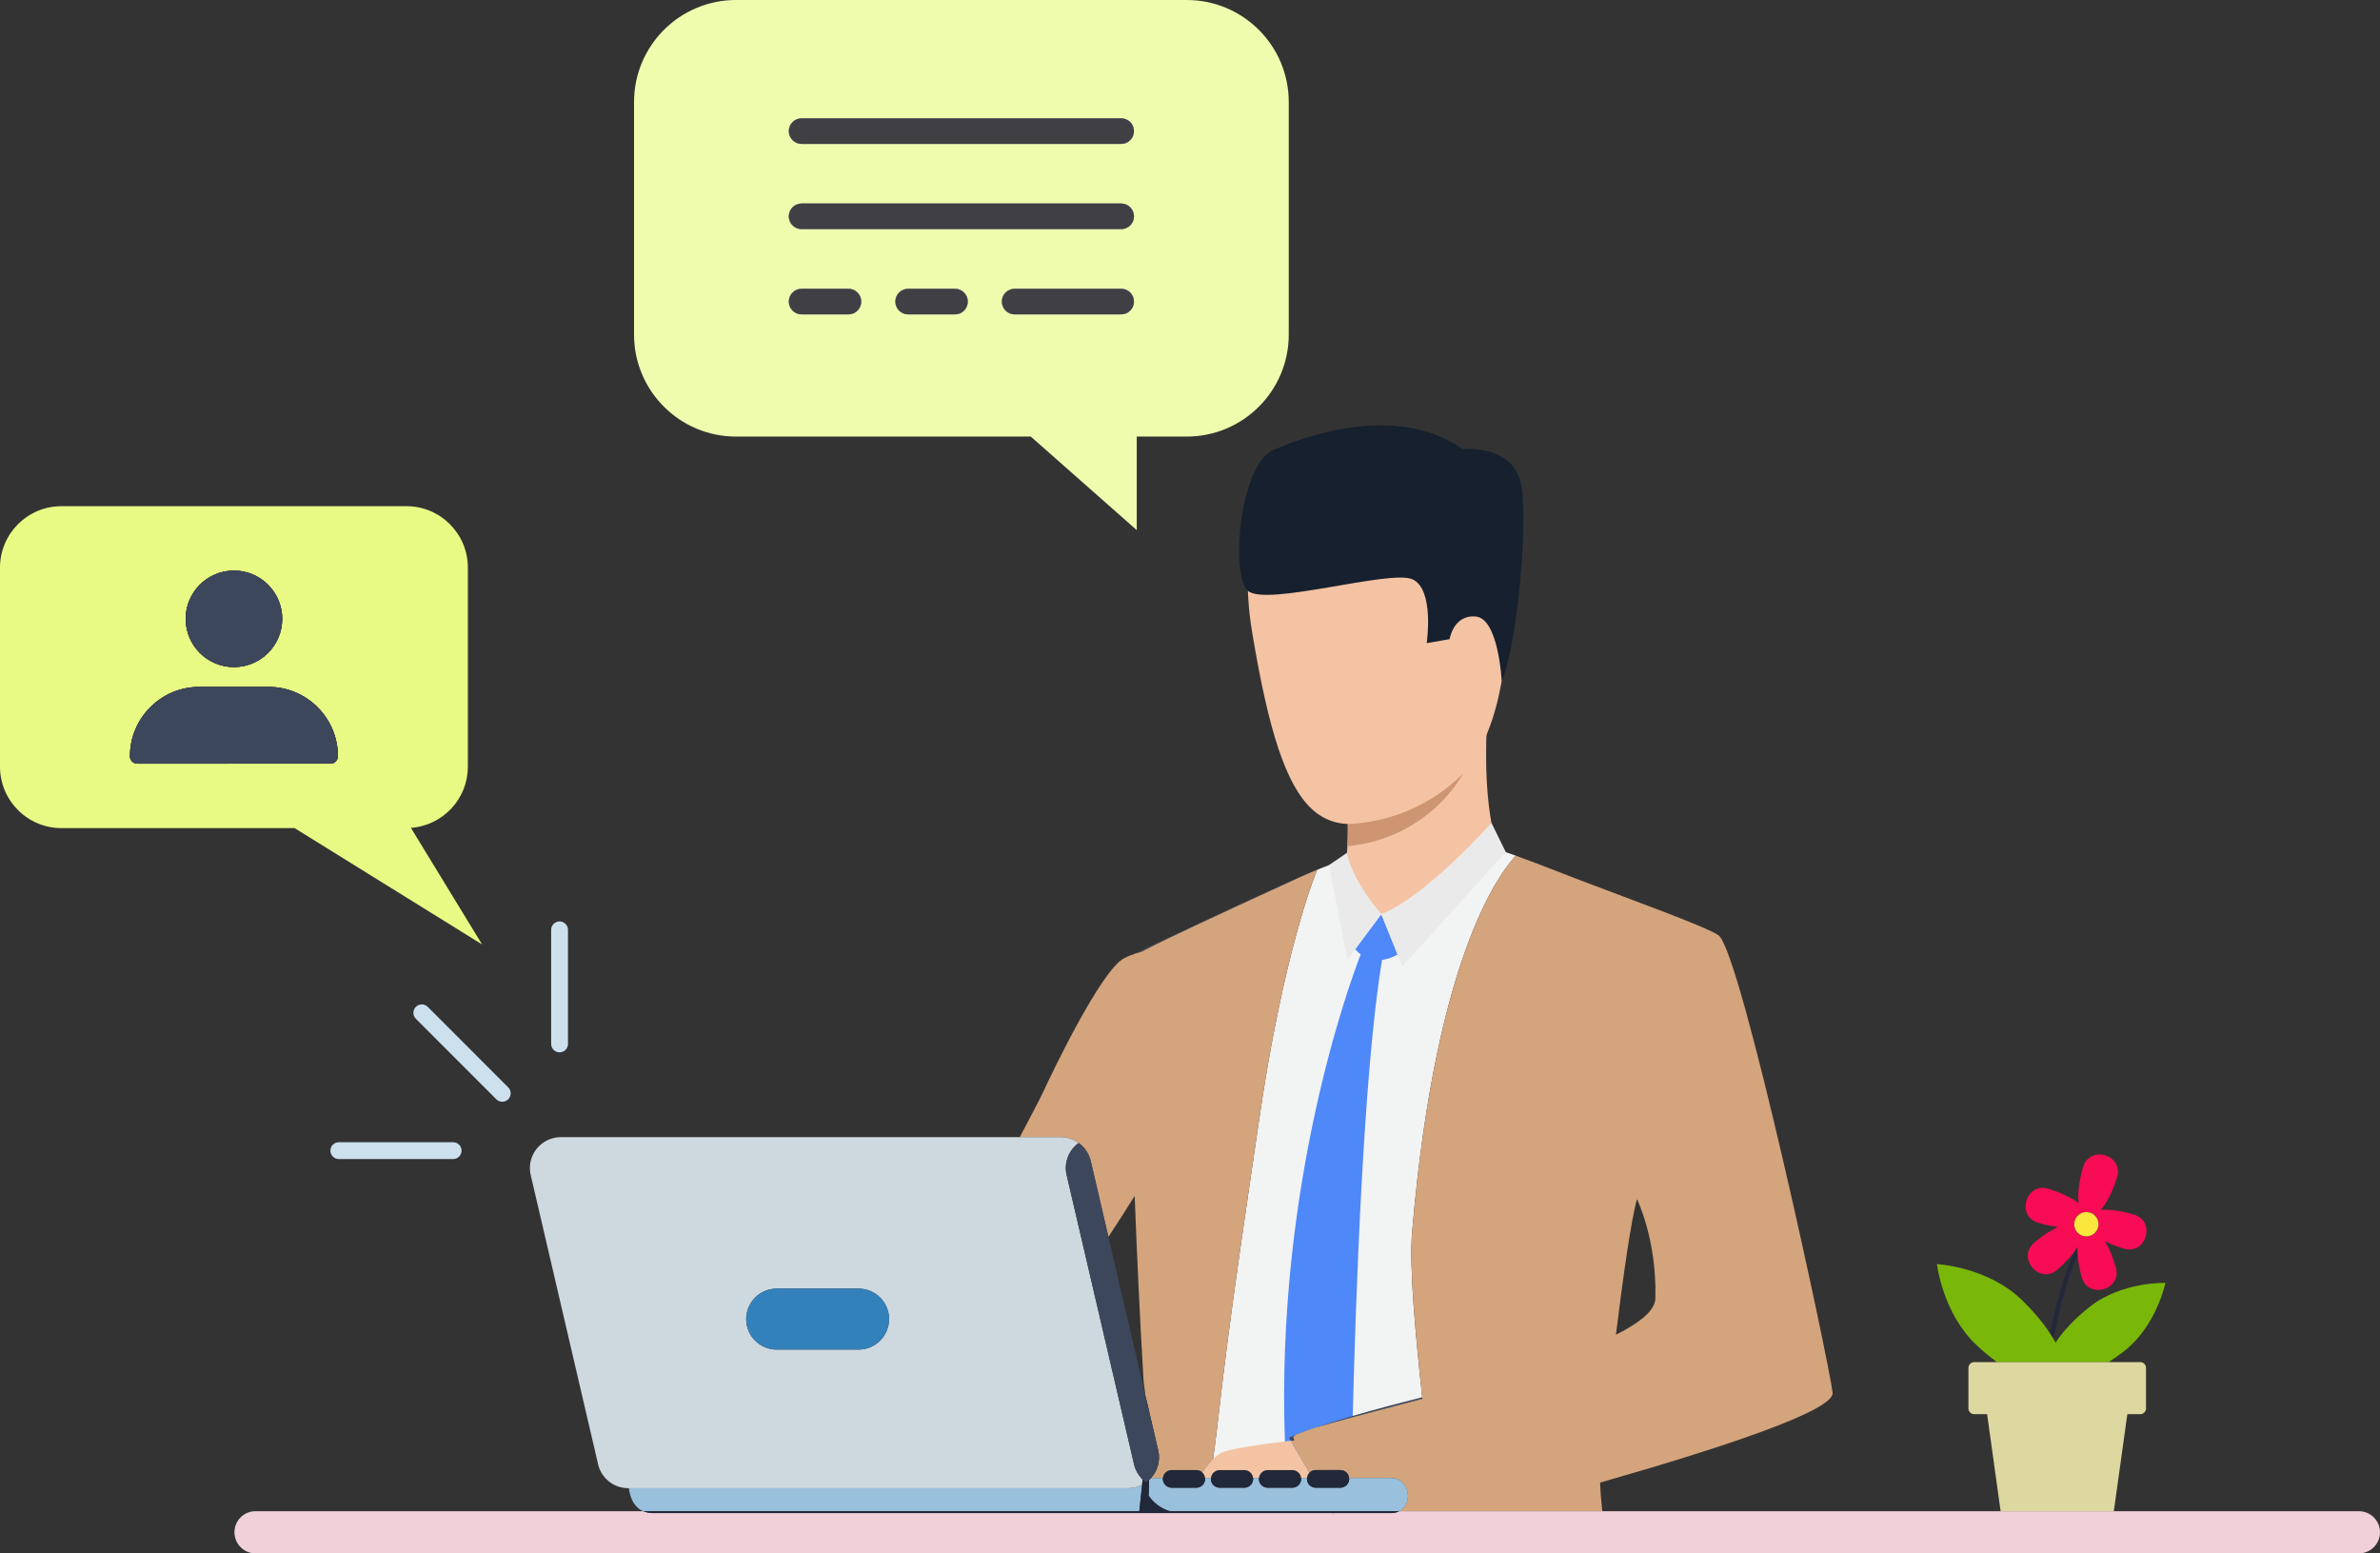 <?xml version="1.0" encoding="UTF-8"?> <svg xmlns="http://www.w3.org/2000/svg" id="Layer_1" viewBox="0 0 607.58 396.5"><rect x="0" y="0" width="607.58" height="396.5" fill="#333333" stroke="none"/><defs><style>.cls-1{fill:#f1d0da;}.cls-2{fill:#99c0dd;}.cls-3{fill:#16202e;}.cls-4{fill:#ced8df;}.cls-5{fill:#f4c3a4;}.cls-6{fill:#3381bb;}.cls-7{fill:#f0fcad;}.cls-8{fill:#212839;}.cls-9{fill:#ce9572;}.cls-10{fill:#ddd7a0;}.cls-11{fill:#3d475b;}.cls-12{fill:#eaeaea;}.cls-13{fill:#d4a47c;}.cls-14{fill:#cce0ee;}.cls-15{fill:#f70c55;}.cls-16{fill:#e9fa84;}.cls-17{fill:#4f88f8;}.cls-18{fill:#79b709;}.cls-19{fill:#f8e73d;}.cls-20{fill:#f2f3f3;}.cls-21{fill:#403f44;}</style></defs><path class="cls-20" d="M306.57,391.17h.01s.01,0,0,0h-.01Zm33.77-4.86h-.01l.31,.53c-.1-.17-.2-.35-.3-.53Zm-41.54-.59c-2.37-.71-4.34-2.17-5.55-4.05-.04,1.37-.1,2.72-.16,4.05h0c-.01,.17-.02,.32-.02,.48h47.19l.07,.1,.07-.1h14.79c.78-.01,1.46-.18,2.02-.48h-58.41Zm-6.36,10.76h0s113.96,.01,113.96,.01h0s-113.96-.01-113.96-.01Zm99.93-176.07c-1.61-.61-3.09-1.17-4.44-1.65,2.03,.78,5.83,2.21,8.47,3.2-1.44-.57-2.79-1.08-4.03-1.55Zm-29.3,136.21c-1.77-16.62-3.34-33.14-2.57-42.23,6.24-73.65,23.91-93.14,26.47-95.99-.95-.34-1.8-.65-2.56-.89-.71-.25-1.32-.44-1.83-.59h-.01c-.49-.18-1.01-.31-1.53-.39-.7-.04-3.31,.13-6.87,.39h-.01c-9.01,.7-24.12,2.12-29.83,2.66-.28,.03-.52,.05-.76,.08h-.02c-.95,.08-1.49,.14-1.49,.14,0,0-1.08,.37-2.77,1.01h-.02c-.86,.33-1.89,.73-3.02,1.19h0s-.01,.02-.01,.02c-.26,.62-8.68,20.85-15.01,65.2-2.47,17.3-7.06,46.45-10.4,76.18-.33,3.02-.73,6.03-1.16,9.05h0s-.01,.01-.01,.01c-1.22,1.19-2,2.47-2.73,3.37-.39-.38-.93-.61-1.53-.61h-6.28c-1.16,0-2.11,.88-2.23,2.01-.01,.08-.01,.15-.01,.23,0,.62,.25,1.18,.66,1.59s.96,.65,1.58,.65h6.28c1.24,0,2.24-1,2.24-2.24,0-.08,0-.15-.01-.23h1.51c-.01,.08-.01,.15-.01,.23,0,.62,.25,1.18,.66,1.59,.41,.4,.97,.65,1.58,.65h6.29c1.23,0,2.24-1,2.24-2.24,0-.08,0-.15-.01-.23h1.51c-.01,.08-.01,.15-.01,.23,0,.62,.25,1.18,.65,1.59,.41,.4,.97,.65,1.59,.65h6.28c1.24,0,2.25-1,2.25-2.24,0-.08,0-.15,0-.23h1.51c0,.08,0,.15,0,.23,0,.62,.25,1.18,.65,1.59,.41,.4,.97,.65,1.59,.65h6.28c1.24,0,2.24-1,2.24-2.24,0-.08,0-.15,0-.23-.05-.53-.29-1-.64-1.36-.41-.4-.97-.65-1.59-.65h-6.28c-.53,0-1.02,.19-1.41,.49-.07,.06-.14,.13-.21,.19l-4.75-8.16c.32-.04,.62-.08,.92-.1-.1-.23-.19-.45-.29-.67-.1-.21,.18-.47,.77-.79,.03-.01,.06-.02,.09-.04,1.36-.53,2.88-1.09,4.51-1.65h.02c2.54-.8,5.88-1.72,9.75-2.76,5.16-1.37,11.3-2.97,17.82-4.71-.01-.14-.03-.25-.04-.39h0Zm-67.34,13.84l-2.51-10.79c.15,5.18,.07,9.55,.07,9.55,.08,2.67,.1,5.35,.06,8,0,.17,0,.33,0,.49h0s.09-.07,.13-.12c.05-.04,.09-.08,.13-.12,.08-.08,.16-.17,.23-.25,.54-.59,.98-1.26,1.31-1.98,.09-.19,.17-.38,.24-.57,.01-.02,.01-.04,.02-.06,.07-.2,.14-.41,.2-.63v-.03c.06-.2,.11-.41,.15-.62,.04-.26,.07-.52,.09-.78,.02-.2,.03-.4,.03-.6,0-.49-.05-.99-.14-1.49Z"></path><g><path class="cls-11" d="M305.6,396.48v.02h-16.03v-.02h16.03Z"></path><path class="cls-11" d="M306.58,391.17s.01,0,0,.01h0Z"></path><path class="cls-11" d="M307.55,385.72h0c-.03,.17-.06,.32-.08,.48h-16.68c.02-.16,.04-.31,.06-.47h0c.25-2.29,.49-4.54,.71-6.75,.05-.46,.09-.92,.14-1.38,.01-.12,.02-.25,.03-.37,.33-3.4,.63-6.7,.88-9.86,.25-3.73,.18-7.48-.22-11.2l.82,3.49v.02s2.52,10.79,2.52,10.79c.09,.5,.14,1,.14,1.49,0,.2-.01,.4-.03,.6-.02,.26-.05,.52-.09,.78-.04,.21-.09,.42-.15,.62v.03c-.06,.22-.13,.43-.2,.63-.01,.02-.01,.04-.02,.06-.07,.19-.15,.38-.24,.57-.33,.72-.77,1.39-1.31,1.98-.07,.08-.15,.17-.23,.25-.04,.04-.08,.08-.13,.12-.04,.05-.09,.09-.13,.13-.01,1.32-.05,2.64-.09,3.94,1.21,1.88,3.18,3.34,5.55,4.05h8.75Z"></path><path class="cls-11" d="M309.66,372.46h.01c-.23,1.59-.47,3.19-.71,4.77h-1.33c.01,.08,.01,.15,.01,.23,0,1.24-1,2.24-2.24,2.24h-6.28c-.62,0-1.18-.25-1.58-.65s-.66-.97-.66-1.59c0-.08,0-.15,.01-.23,.12-1.13,1.07-2.01,2.23-2.01h6.28c.6,0,1.14,.23,1.53,.61,.73-.9,1.51-2.18,2.73-3.37Z"></path><path class="cls-11" d="M336.21,222.02c-1.42,.58-3,1.25-4.6,1.98-9.02,4.13-23.07,10.6-33.16,15.41-2.17,1.03-4.72,2.31-7.17,3.58-1.01,.25-1.98,.56-2.89,.92,7.88-3.71,43.98-20.71,47.82-21.89Z"></path></g><path class="cls-11" d="M397.65,222.43h-.01c-.07-.03-.14-.05-.21-.08,.07,.03,.14,.06,.21,.09h.01s.08,.03,.12,.04c-.04-.02-.08-.03-.12-.05Zm-10.24-3.87c-.09-.03-.17-.06-.24-.09,.07,.03,.15,.06,.24,.1,.03,.01,.06,.02,.09,.03-.03,0-.06-.03-.09-.04Zm-43.01,158.67c-.05-.53-.29-1-.64-1.36-.41-.4-.97-.65-1.59-.65h-6.28c-.53,0-1.02,.19-1.41,.49,.27,.5,.54,1.01,.82,1.52,.44,.82,.88,1.64,1.34,2.47h5.53c1.24,0,2.24-1,2.24-2.24,0-.08,0-.15,0-.23Zm-13.39-11.09c1.36-.53,2.88-1.09,4.51-1.65-1.54,.44-3.05,.99-4.51,1.65Zm36.46,30.34h0s43.19,.01,43.19,.01h0s-43.19-.01-43.19-.01Zm-27.47-10.76s.01,.01,.01,.01l.27,.47,.05,.1,.07-.1h14.79c.78-.01,1.46-.18,2.02-.48h-17.21Z"></path><path class="cls-5" d="M382.92,217.68s-4.58-8.66-3.32-33.26c.35-6.81-35.79,16.16-35.79,16.16,0,0,.12,2.35,.2,5.52,.04,1.32,.07,2.76,.07,4.25,0,.41,0,.82,0,1.23,0,.67-.01,1.34-.02,2-.02,.83-.05,1.63-.09,2.41-.04,.89-.1,1.72-.18,2.49-.27,1.65-.72,3.27-1.34,4.83-1.66,3.83,26.95,4.05,40.48-5.63Z"></path><path class="cls-17" d="M352.62,233.32l-6.66,8.95s3.9,5.23,10.83,1.37l-4.17-10.32Z"></path><polygon class="cls-17" points="340.76 385.72 340.4 386.2 340.33 386.3 340.26 386.2 333.09 386.2 332.83 385.72 340.76 385.72"></polygon><path class="cls-17" d="M347.74,242.64s-.13,.32-.37,.94c-2.9,7.49-21.71,58.89-19.35,124.33,.08,2.42,.2,4.86,.35,7.31,.04,.67,.08,1.34,.13,2.01,.01,.24,.02,.47,.04,.71l.97,1.76h.4c1.24,0,2.25-1,2.25-2.24,0-.08,0-.15,0-.23h1.51c0,.08,0,.15,0,.23,0,.62,.25,1.18,.65,1.59,.41,.4,.97,.65,1.59,.65h6.28c1.24,0,2.24-1,2.24-2.24,0-.08,0-.15,0-.23-.05-.53-.29-1-.64-1.36-.41-.4-.97-.65-1.59-.65h-6.28c-.53,0-1.02,.19-1.41,.49-.07,.06-.14,.13-.21,.19l-4.75-8.16c.32-.04,.62-.08,.92-.1-.1-.23-.19-.45-.29-.67-.1-.21,.18-.47,.77-.79,.03-.01,.06-.02,.09-.04,1.36-.53,2.88-1.09,4.51-1.65h.02c2.54-.8,5.88-1.72,9.75-2.76,.01-.1,.01-.21,.01-.32,.75-29.9,2.75-88.17,7.49-116.41,.15-.9,.3-1.77,.46-2.6l-5.51,.24Z"></path><path class="cls-5" d="M345.49,224.98l7.13,8.34s11.45-2.22,14.81-8.2-21.94-.14-21.94-.14Z"></path><path class="cls-12" d="M343.86,217.68s.83,6.36,8.77,15.64l-8.67,11.64-4.69-24.15,4.59-3.13Z"></path><path class="cls-12" d="M380.74,210.03s-16.55,18.72-28.12,23.29l5.38,13.31,26.41-29.14-3.67-7.47Z"></path><g><path class="cls-13" d="M336.25,222.01h-.01c-.26,.63-8.68,20.86-15.01,65.21-2.47,17.3-7.06,46.45-10.4,76.18-.33,3.02-.73,6.03-1.16,9.05h0s-.01,.01-.01,.01c-1.22,1.19-2,2.47-2.73,3.37-.39-.38-.93-.61-1.53-.61h-6.28c-1.16,0-2.11,.88-2.23,2.01h-3.06c.54-.59,.98-1.26,1.31-1.98,.09-.19,.17-.38,.24-.57,.01-.02,.01-.04,.02-.06,.07-.2,.14-.41,.2-.63v-.03c.06-.2,.11-.41,.15-.62,.04-.26,.07-.52,.09-.78,.02-.2,.03-.4,.03-.6,0-.49-.05-.99-.14-1.49l-2.51-10.79v-.02s-.83-3.49-.83-3.49v-.02c-.11-1.12-.26-2.23-.43-3.34-1.03-17.06-1.8-34.59-2.29-47.57-1.97,3.15-4.23,6.71-6.71,10.45l-4.43-19.02c-.05-.25-.11-.49-.18-.73-.07-.27-.16-.52-.27-.77-.08-.21-.18-.42-.28-.62-.1-.2-.22-.4-.34-.59-.04-.06-.08-.13-.12-.19-.08-.12-.17-.24-.26-.36-.05-.09-.12-.17-.19-.24-.1-.14-.22-.27-.33-.39-.03-.03-.06-.06-.09-.08-.14-.16-.29-.31-.45-.44-.02-.03-.05-.05-.08-.07-.18-.16-.37-.31-.56-.45-1.3-.95-2.91-1.49-4.61-1.49h-10.44c3.08-5.82,5.45-10.38,6.06-11.72,2.12-4.63,14.62-30.7,20.49-33.91,0-.01,.01-.01,.01-.01,.04-.01,.07-.03,.12-.04,.19-.1,.56-.27,1.09-.52,.08-.05,.16-.08,.24-.11,.02-.01,.04-.02,.05-.03,.91-.36,1.88-.67,2.89-.92,2.45-1.27,5-2.55,7.17-3.58,10.09-4.81,24.14-11.28,33.16-15.41,1.6-.73,3.18-1.4,4.6-1.98,.02,0,.03-.01,.04-.01Z"></path><path class="cls-13" d="M288.1,244.05c-.53,.25-.9,.42-1.09,.52-.05,.01-.08,.03-.12,.04,.39-.21,.79-.4,1.21-.56Z"></path></g><path class="cls-5" d="M341.62,379.7h-5.73c-.62,0-1.18-.25-1.59-.65-.4-.41-.65-.97-.65-1.59,0-.08,0-.15,0-.23h-1.51c0,.08,0,.15,0,.23,0,1.24-1.01,2.24-2.25,2.24h-6.28c-.62,0-1.18-.25-1.59-.65-.4-.41-.65-.97-.65-1.59,0-.08,0-.15,.01-.23h-1.51c.01,.08,.01,.15,.01,.23,0,1.24-1.01,2.24-2.24,2.24h-6.29c-.61,0-1.17-.25-1.58-.65-.41-.41-.66-.97-.66-1.59,0-.08,0-.15,.01-.23h-1.51c.01,.08,.01,.15,.01,.23,0,1.24-1,2.24-2.24,2.24h-1.76c.66-.93,1.43-1.84,2-2.47,.37-.41,.65-.7,.74-.79,.18-.17,.37-.38,.55-.61,.73-.9,1.51-2.18,2.73-3.37h.01c.37-.39,.77-.72,1.2-1.03,.25-.2,.52-.37,.8-.54,1.71-1.01,9.85-2.18,16.35-2.98,.51-.05,1.02-.11,1.5-.17l4.75,8.16c.07-.06,.14-.13,.21-.19,.39-.3,.88-.49,1.41-.49h3.17l.31,1.01,.65,1,1.6,2.47Z"></path><path class="cls-5" d="M306.58,391.17s.01,0,0,.01h0Z"></path><path class="cls-5" d="M333.3,396.48s-.01,.01-.01,.01h-23.89s0-.01-.01-.01h23.91Z"></path><path class="cls-5" d="M340.64,386.84l-.31-.53h.01c.1,.18,.2,.36,.3,.53Z"></path><path class="cls-5" d="M345.3,385.72c-.11,.1-.28,.27-.51,.48h-4.39l-.07,.1-.07-.1h-36.22c-.15-.14-.3-.31-.43-.48h41.69Z"></path><path class="cls-5" d="M351.02,120.97s-39.68-9.57-31.32,40.68,17.88,54.32,42.05,44.3,22.5-42.15,23.93-57.87-21.97-26.37-34.66-27.11Z"></path><path class="cls-5" d="M371.87,155.76c.59-4.41,9.35-5.9,9.96,.73s-4.24,18.21-7.54,17.01-3.23-11.66-2.42-17.74Z"></path><path class="cls-3" d="M383.36,173.75s-.8-15.8-6.56-16.38-6.74,5.77-6.74,5.77l-5.84,1.01s2.04-13.81-3.68-16.31-37.42,7.07-41.98,2.94-1.98-32.17,6.44-35.88,31.63-11.99,48.37-.29c0,0,13.21-1.31,15.01,9.36s-1.32,41.93-5.02,49.79Z"></path><path class="cls-11" d="M340.64,386.84l-.31-.53h.01c.1,.18,.2,.36,.3,.53Z"></path><path class="cls-11" d="M357.21,385.72c-.56,.3-1.24,.47-2.02,.48h-14.79l-.07,.1-.07-.1-.27-.48h17.22Z"></path><path class="cls-13" d="M467.84,355.49c-.69-6.83-23.37-112.65-29.13-116.77-2.99-2.15-23.49-9.53-36.31-14.43-1.33-.51-2.56-.99-3.7-1.44-.14-.06-.32-.14-.49-.2-.1-.03-.21-.07-.33-.13-.04-.01-.07-.03-.11-.04-.04-.01-.08-.02-.12-.04h-.01c-.07-.03-.14-.06-.21-.09-.15-.05-.31-.11-.47-.18-.18-.07-.37-.14-.56-.21-2.64-.99-6.44-2.42-8.47-3.2-.04-.02-.08-.03-.12-.05-.07-.02-.14-.05-.21-.08-.03-.01-.07-.02-.1-.03-.03,0-.06-.02-.09-.03-.09-.04-.17-.07-.24-.1-.07-.02-.14-.05-.2-.07-2.56,2.85-20.23,22.34-26.47,95.99-.77,9.09,.8,25.61,2.57,42.23h0c.01,.15,.03,.26,.04,.4-6.52,1.74-12.66,3.34-17.82,4.71-3.87,1.04-7.21,1.96-9.75,2.76h-.02c-1.63,.56-3.15,1.12-4.51,1.65-.03,.02-.06,.03-.09,.04-.59,.32-.87,.58-.77,.79,.1,.22,.19,.44,.29,.67-.3,.02-.6,.06-.92,.1l4.75,8.16c.07-.06,.14-.13,.21-.19,.39-.3,.88-.49,1.41-.49h6.28c.62,0,1.18,.25,1.59,.65,.35,.36,.59,.83,.64,1.36h10.52c5.02,0,5.9,6.65,2.29,8.49h51.84c-.3-2.62-.49-5.08-.56-7.3,30.21-8.63,59.8-18.3,59.35-22.93Zm-45.25-24.06c-.07,3.04-3.95,6.17-10.07,9.25,1.82-14.68,3.89-29.43,5.38-34.61,0,0,5.09,10.29,4.69,25.36Z"></path><path class="cls-11" d="M330.15,366.97c.1,.22,.19,.44,.29,.67-.3,.02-.6,.06-.92,.1l-.45-.78c.57-.26,1.19-.52,1.85-.78-.59,.32-.87,.58-.77,.79Z"></path><path class="cls-11" d="M344.41,377.46c0,1.24-1,2.24-2.24,2.24h-5.69l-1.43-2.47-.78-1.33c.07-.06,.14-.13,.21-.19,.39-.3,.88-.49,1.41-.49h6.28c.62,0,1.18,.25,1.59,.65,.35,.36,.59,.83,.64,1.36,0,.08,0,.15,0,.23Z"></path><path class="cls-11" d="M363.11,357.02c-6.52,1.74-12.66,3.34-17.82,4.71-3.87,1.04-7.21,1.96-9.75,2.76,2.96-1.02,6.29-2.06,9.76-3.08,6.02-1.75,12.4-3.43,17.77-4.78,.01,.14,.03,.25,.04,.39Z"></path><path class="cls-9" d="M343.96,216h0c21.28-2.17,29.54-18.56,29.54-18.56-7.84,7.86-18.36,12.46-29.45,12.88,0,.41,.02,.85,.02,1.26,0,.67-.01,1.34-.02,2-.02,.83-.05,1.64-.09,2.42Z"></path><g><path class="cls-14" d="M130.37,279.06c0,1.18-.96,2.15-2.15,2.15-.57,0-1.12-.23-1.52-.63l-20.54-20.55c-.84-.84-.84-2.2,0-3.04,.84-.84,2.2-.84,3.04,0l20.54,20.55c.4,.4,.63,.95,.63,1.52Z"></path><g><path class="cls-14" d="M145,237.4v29.05c0,1.19-.97,2.15-2.15,2.15s-2.15-.96-2.15-2.15v-29.18c.03-1.19,1.03-2.12,2.21-2.09,1.19,.04,2.12,1.03,2.09,2.22Z"></path><path class="cls-14" d="M117.83,293.75c-.03,1.19-1.03,2.12-2.21,2.09h-29.19c-1.19-.04-2.12-1.03-2.08-2.22,.03-1.19,1.02-2.12,2.21-2.08h29.19c1.18,.03,2.12,1.03,2.08,2.21Z"></path></g></g><path class="cls-2" d="M291.56,378.98c-.22,2.21-.46,4.46-.71,6.74h-126.63c-2.22-.93-3.31-3.12-3.69-5.88h127.45c.49,0,.99-.05,1.47-.14,.75-.14,1.46-.39,2.11-.72Z"></path><path class="cls-8" d="M307.64,377.46c0,1.24-1,2.24-2.24,2.24h-6.28c-.62,0-1.18-.25-1.58-.65s-.66-.97-.66-1.59c0-.08,0-.15,.01-.23h10.74c.01,.08,.01,.15,.01,.23Z"></path><path class="cls-8" d="M319.9,377.46c0,1.24-1.01,2.24-2.24,2.24h-6.29c-.61,0-1.17-.25-1.58-.65-.41-.41-.66-.97-.66-1.59,0-.08,0-.15,.01-.23h10.75c.01,.08,.01,.15,.01,.23Z"></path><path class="cls-8" d="M332.16,377.46c0,1.24-1.01,2.24-2.25,2.24h-6.28c-.62,0-1.18-.25-1.59-.65-.4-.41-.65-.97-.65-1.59,0-.08,0-.15,.01-.23h10.75c0,.08,0,.15,0,.23Z"></path><path class="cls-8" d="M344.41,377.46c0,1.24-1,2.24-2.24,2.24h-6.28c-.62,0-1.18-.25-1.59-.65-.4-.41-.65-.97-.65-1.59,0-.08,0-.15,0-.23h10.74c0,.08,0,.15,0,.23Z"></path><path class="cls-8" d="M347.52,385.72c-.86,.29-1.77,.46-2.73,.48H166.85c-1.02,0-1.89-.17-2.63-.48h126.63c.25-2.28,.49-4.53,.71-6.74,.05-.46,.09-.92,.14-1.38-.13-.11-.25-.23-.36-.37h2.49c-.07,.08-.15,.17-.23,.25-.04,.04-.08,.08-.13,.12-.04,.05-.09,.09-.13,.13-.01,1.32-.05,2.64-.09,3.94,1.21,1.88,3.18,3.34,5.55,4.05h48.72Z"></path><path class="cls-2" d="M357.21,385.72h-58.41c-2.37-.71-4.34-2.17-5.55-4.05,.04-1.3,.08-2.62,.09-3.94,.04-.04,.09-.08,.13-.13,.05-.04,.09-.08,.13-.12,.08-.08,.16-.17,.23-.25h3.06c-.01,.08-.01,.15-.01,.23,0,.62,.25,1.18,.66,1.59s.96,.65,1.58,.65h6.28c1.24,0,2.24-1,2.24-2.24,0-.08,0-.15-.01-.23h1.51c-.01,.08-.01,.15-.01,.23,0,.62,.25,1.18,.66,1.59,.41,.4,.97,.65,1.58,.65h6.29c1.23,0,2.24-1,2.24-2.24,0-.08,0-.15-.01-.23h1.51c-.01,.08-.01,.15-.01,.23,0,.62,.25,1.18,.65,1.59,.41,.4,.97,.65,1.59,.65h6.28c1.24,0,2.25-1,2.25-2.24,0-.08,0-.15,0-.23h1.51c0,.08,0,.15,0,.23,0,.62,.25,1.18,.65,1.59,.41,.4,.97,.65,1.59,.65h6.28c1.24,0,2.24-1,2.24-2.24,0-.08,0-.15,0-.23h10.52c5.02,0,5.9,6.65,2.29,8.49Z"></path><path class="cls-8" d="M293.83,377.23c-.07,.08-.15,.17-.23,.25-.04,.04-.08,.08-.13,.12-.04,.05-.09,.09-.13,.13-.01,1.32-.05,2.64-.09,3.94-.59-.9-1-1.9-1.2-2.96-.06-.29-.1-.59-.12-.89-.01-.19-.02-.39-.02-.59h1.92Z"></path><path class="cls-8" d="M307.64,377.46c0,1.24-1,2.24-2.24,2.24h-6.28c-.62,0-1.18-.25-1.58-.65s-.66-.97-.66-1.59c0-.08,0-.15,.01-.23h10.74c.01,.08,.01,.15,.01,.23Z"></path><path class="cls-8" d="M319.9,377.46c0,1.24-1.01,2.24-2.24,2.24h-6.29c-.61,0-1.17-.25-1.58-.65-.41-.41-.66-.97-.66-1.59,0-.08,0-.15,.01-.23h10.75c.01,.08,.01,.15,.01,.23Z"></path><path class="cls-8" d="M332.16,377.46c0,1.24-1.01,2.24-2.25,2.24h-6.28c-.62,0-1.18-.25-1.59-.65-.4-.41-.65-.97-.65-1.59,0-.08,0-.15,.01-.23h10.75c0,.08,0,.15,0,.23Z"></path><path class="cls-8" d="M344.41,377.46c0,1.24-1,2.24-2.24,2.24h-6.28c-.62,0-1.18-.25-1.59-.65-.4-.41-.65-.97-.65-1.59,0-.08,0-.15,0-.23h10.74c0,.08,0,.15,0,.23Z"></path><path class="cls-8" d="M357.21,385.72c-.56,.3-1.24,.47-2.02,.48h-53.08c-1.16,0-2.27-.17-3.31-.48h58.41Z"></path><path class="cls-4" d="M291.34,377.23c-.97-1.06-1.64-2.38-1.91-3.81l-11.67-50.09-5.53-23.72c-.58-3.01,.65-6.09,3.15-7.87-1.3-.95-2.91-1.49-4.61-1.49h-127.61c-.49,0-.99,.04-1.47,.14-4.28,.81-7.09,4.94-6.28,9.22l17.2,73.81c.71,3.72,3.96,6.42,7.75,6.42h127.62c.49,0,.99-.05,1.47-.14,.75-.14,1.46-.39,2.11-.72,.05-.46,.09-.92,.14-1.38-.13-.11-.25-.23-.36-.37Zm-72.14-32.77h-20.93c-2.15,0-4.09-.87-5.5-2.28-1.41-1.4-2.28-3.35-2.28-5.49,0-4.3,3.48-7.78,7.78-7.78h20.93c2.14,0,4.09,.87,5.49,2.28,1.31,1.3,2.15,3.07,2.27,5.03,0,.16,0,.31,0,.47,0,4.29-3.48,7.77-7.77,7.77Z"></path><path class="cls-8" d="M295.87,371.96c0,.2-.01,.4-.03,.6-.02,.26-.05,.52-.09,.78-.04,.21-.09,.42-.15,.62v.03c-.06,.22-.13,.43-.2,.63-.01,.02-.01,.04-.02,.06-.07,.19-.15,.38-.24,.57-.33,.72-.77,1.39-1.31,1.98-.07,.08-.15,.17-.23,.25-.04,.04-.08,.08-.13,.12-.04,.05-.09,.09-.13,.12h0c-.24,.23-.49,.44-.76,.63-.17,.13-.35,.25-.53,.36-.16,.09-.32,.18-.49,.27,.05-.46,.09-.92,.14-1.38-.13-.11-.25-.23-.36-.37h.39c.33-3.4,.63-6.7,.88-9.86,.25-3.73,.18-7.48-.22-11.2l.82,3.49v.02s2.52,10.79,2.52,10.79c.09,.5,.14,1,.14,1.49Z"></path><path class="cls-11" d="M295.87,371.96c0,.2-.01,.4-.03,.6-.02,.26-.05,.52-.09,.78-.04,.21-.09,.42-.15,.62v.03c-.06,.22-.13,.43-.2,.63-.01,.02-.01,.04-.02,.06-.07,.19-.15,.38-.24,.57-.33,.72-.77,1.39-1.31,1.98-.07,.08-.15,.17-.23,.25-.04,.04-.08,.08-.13,.12-.04,.05-.09,.09-.13,.13-.24,.22-.49,.43-.76,.62-.23-.16-.45-.34-.65-.53-.08-.06-.16-.13-.23-.22-.13-.11-.25-.23-.36-.37-.97-1.06-1.64-2.38-1.91-3.81l-11.67-50.09-5.53-23.72c-.58-3.01,.65-6.09,3.15-7.87,.19,.14,.38,.29,.56,.45,.03,.02,.06,.04,.08,.07,.16,.13,.31,.28,.45,.44,.03,.02,.06,.05,.09,.08,.11,.12,.23,.25,.33,.39,.07,.07,.14,.15,.19,.24,.09,.12,.18,.24,.26,.36,.04,.06,.08,.13,.12,.19,.12,.19,.24,.39,.34,.59,.1,.2,.2,.41,.28,.62,.11,.25,.2,.5,.27,.77,.07,.24,.13,.48,.18,.73l4.43,19.02,9.43,40.46v.02l.82,3.49v.02s2.52,10.79,2.52,10.79c.09,.5,.14,1,.14,1.49Z"></path><path class="cls-6" d="M226.97,336.69c0,4.29-3.48,7.77-7.77,7.77h-20.93c-2.15,0-4.09-.87-5.5-2.28-1.41-1.4-2.28-3.35-2.28-5.49,0-4.3,3.48-7.78,7.78-7.78h20.93c2.14,0,4.09,.87,5.49,2.28,1.31,1.3,2.15,3.07,2.27,5.03,0,.16,0,.31,0,.47Z"></path><g><path class="cls-8" d="M344.41,377.46c0,1.24-1,2.24-2.24,2.24h-6.28c-.62,0-1.18-.25-1.59-.65-.4-.41-.65-.97-.65-1.59,0-.08,0-.15,0-.23,.05-.51,.28-.98,.61-1.33,.07-.06,.14-.13,.21-.19,.39-.3,.88-.49,1.41-.49h6.28c.62,0,1.18,.25,1.59,.65,.35,.36,.59,.83,.64,1.36,0,.08,0,.15,0,.23Z"></path><path class="cls-8" d="M332.16,377.46c0,1.24-1.01,2.24-2.25,2.24h-6.28c-.62,0-1.18-.25-1.59-.65-.4-.41-.65-.97-.65-1.59,0-.08,0-.15,.01-.23,.12-1.13,1.08-2.01,2.23-2.01h6.29c.62,0,1.18,.25,1.58,.65,.36,.36,.6,.83,.65,1.36,0,.08,0,.15,0,.23Z"></path><path class="cls-8" d="M319.9,377.46c0,1.24-1.01,2.24-2.24,2.24h-6.29c-.61,0-1.17-.25-1.58-.65-.41-.41-.66-.97-.66-1.59,0-.08,0-.15,.01-.23,.12-1.13,1.08-2.01,2.24-2.01h6.28c.62,0,1.18,.25,1.58,.65,.36,.36,.6,.83,.65,1.36,.01,.08,.01,.15,.01,.23Z"></path><path class="cls-8" d="M307.64,377.46c0,1.24-1,2.24-2.24,2.24h-6.28c-.62,0-1.18-.25-1.58-.65s-.66-.97-.66-1.59c0-.08,0-.15,.01-.23,.12-1.13,1.07-2.01,2.23-2.01h6.28c.6,0,1.14,.23,1.53,.61,.02,.01,.03,.02,.05,.04,.36,.36,.6,.83,.65,1.36,.01,.08,.01,.15,.01,.23Z"></path></g><path class="cls-1" d="M602.19,385.72h-244.98c-.56,.3-1.24,.47-2.02,.48h-14.79l-.07,.1-.07-.1H166.85c-1.02,0-1.89-.17-2.63-.48H65.22c-2.97,0-5.37,2.4-5.37,5.37h0c0,1.44,.57,2.81,1.58,3.81,1,1.02,2.36,1.59,3.79,1.58H602.19c2.98,0,5.39-2.41,5.39-5.38s-2.41-5.38-5.39-5.38Zm-295.61,5.46h0s.01-.01,0,0Zm33.75-4.87h.01c.1,.18,.2,.36,.3,.53l-.31-.53Z"></path><path class="cls-8" d="M306.58,391.17s.01,0,0,.01h0Z"></path><path class="cls-8" d="M340.64,386.84l-.31-.53h.01c.1,.18,.2,.36,.3,.53Z"></path><path class="cls-8" d="M357.21,385.72c-.56,.3-1.24,.47-2.02,.48h-14.79l-.07,.1-.07-.1H166.85c-1.02,0-1.89-.17-2.63-.48h192.99Z"></path><path class="cls-8" d="M530.42,320.51c-2.73,5.68-4.82,14.33-6.19,21.24-.27-.47-.57-.94-.89-1.42,.28-1.34,.58-2.73,.9-4.14,1.44-6.25,3.38-12.93,5.8-17.41h0c.1-.2,.2-.39,.31-.57v.09c-.02,.69,0,1.43,.07,2.21Z"></path><path class="cls-15" d="M544.86,310.04l-.19-.05c-3.1-.94-6.06-1.33-8.35-1.19,1.55-1.82,3.06-4.75,4.11-8.21,.02-.06,.04-.13,.06-.19,1.61-5.64-6.9-8.21-8.67-2.62-.02,.07-.04,.13-.06,.19-1.04,3.46-1.4,6.74-1.12,9.12-1.83-1.39-4.51-2.7-7.61-3.64l-.19-.06c-5.64-1.62-8.21,6.89-2.62,8.67l.19,.05c1.73,.52,3.4,.88,4.94,1.06-1.87,.88-3.95,2.23-5.97,3.97l-.15,.13c-4.39,3.89,1.42,10.63,5.91,6.86,.05-.04,.1-.09,.15-.13,1.98-1.7,3.61-3.52,4.75-5.22h0c.1-.2,.2-.39,.31-.57v.09c-.02,.69,0,1.43,.07,2.21,.13,1.65,.46,3.46,.98,5.34,.02,.06,.04,.12,.06,.19,1.65,5.62,10.22,3.23,8.72-2.44-.02-.06-.04-.13-.06-.19-.72-2.57-1.7-4.86-2.77-6.62,1.39,.7,2.98,1.34,4.7,1.86l.19,.06c5.64,1.62,8.21-6.89,2.62-8.67Zm-9.28,3.33c-.08,.27-.2,.52-.34,.75-.22,.35-.5,.64-.83,.87-.29,.21-.61,.37-.96,.46-.39,.12-.81,.15-1.23,.09-.17-.02-.33-.05-.5-.1,0,0-.03-.01-.04-.01-.3-.1-.57-.23-.81-.4-.64-.43-1.08-1.08-1.26-1.81-.1-.37-.12-.77-.06-1.18,.02-.16,.05-.31,.1-.47,.28-.9,.92-1.59,1.72-1.94,.46-.2,.96-.29,1.48-.24,.15,0,.3,.02,.45,.06,.07,.01,.14,.03,.21,.05h.01c.49,.15,.91,.4,1.25,.74,.81,.78,1.16,1.97,.81,3.13Z"></path><path class="cls-19" d="M535.58,313.37c-.08,.27-.2,.52-.34,.75-.22,.35-.5,.64-.83,.87-.29,.21-.61,.37-.96,.46-.39,.12-.81,.15-1.23,.09-.17-.02-.33-.05-.5-.1,0,0-.03-.01-.04-.01-.3-.1-.57-.23-.81-.4-.64-.43-1.08-1.08-1.26-1.81-.1-.37-.12-.77-.06-1.18,.02-.16,.05-.31,.1-.47,.28-.9,.92-1.59,1.72-1.94,.46-.2,.96-.29,1.48-.24,.15,0,.3,.02,.45,.06,.07,.01,.14,.03,.21,.05h.01c.49,.15,.91,.4,1.25,.74,.81,.78,1.16,1.97,.81,3.13Z"></path><path class="cls-15" d="M530.35,318.21v.09c-.1,.15-.2,.31-.31,.47,.1-.19,.2-.38,.31-.56Z"></path><path class="cls-18" d="M552.8,327.44s-2.23,10.88-10.45,17.36c-1.35,1.06-2.71,2.02-4.05,2.87h-28.5c-1.73-1.26-3.48-2.71-5.2-4.32-8.67-8.15-10.13-20.7-10.13-20.7,0,0,12.62,.66,21.3,8.81,3.11,2.92,5.69,5.99,7.57,8.87,.32,.48,.62,.95,.89,1.42h0c.19,.33,.37,.64,.53,.94,1.93-2.94,4.95-6.18,8.72-9.15,8.22-6.47,19.32-6.1,19.32-6.1Z"></path><path class="cls-10" d="M547.85,349.14v10.34c0,.81-.66,1.47-1.47,1.47h-3.3l-3.45,24.77h-28.9l-3.45-24.77h-3.3c-.81,0-1.47-.66-1.47-1.47v-10.34c0-.81,.66-1.47,1.47-1.47h42.4c.81,0,1.47,.66,1.47,1.47Z"></path><path class="cls-7" d="M302.96,0h-115.06c-14.38,0-26.04,11.66-26.04,26.04v59.35c0,14.38,11.66,26.04,26.04,26.04h75.24l27.06,23.88v-23.88h12.76c14.38,0,26.04-11.66,26.04-26.04V26.04c0-14.38-11.66-26.04-26.04-26.04Zm-98.32,30.2h81.58c1.8,0,3.27,1.46,3.26,3.27,0,1.8-1.46,3.26-3.26,3.26h-81.58c-1.81,0-3.27-1.47-3.27-3.27,.01-1.8,1.47-3.26,3.27-3.26Zm11.96,50.04h-11.96c-1.81,0-3.27-1.47-3.27-3.27,.01-1.8,1.47-3.26,3.27-3.26h11.96c1.8,0,3.27,1.46,3.26,3.27,0,1.8-1.46,3.26-3.26,3.26Zm27.2,0h-11.97c-1.8,0-3.26-1.47-3.26-3.27s1.46-3.26,3.26-3.26h11.97c1.8,0,3.26,1.46,3.26,3.27s-1.46,3.26-3.26,3.26Zm42.42,0h-27.2c-1.8,0-3.26-1.47-3.26-3.27s1.46-3.26,3.26-3.26h27.2c1.81,0,3.27,1.46,3.26,3.27,0,1.8-1.46,3.26-3.26,3.26Zm0-21.76h-81.58c-1.81,0-3.27-1.46-3.27-3.26s1.46-3.27,3.27-3.27h81.58c1.8,0,3.27,1.47,3.27,3.27s-1.47,3.26-3.27,3.26Z"></path><path class="cls-14" d="M219.86,76.98c0,1.8-1.46,3.26-3.26,3.26h-11.96c-1.81,0-3.27-1.47-3.27-3.27,.01-1.8,1.47-3.26,3.27-3.26h11.96c1.8,0,3.27,1.46,3.26,3.27Z"></path><path class="cls-14" d="M247.06,76.98c0,1.8-1.46,3.26-3.26,3.26h-11.97c-1.8,0-3.26-1.47-3.26-3.27s1.46-3.26,3.26-3.26h11.97c1.8,0,3.26,1.46,3.26,3.27Z"></path><path class="cls-14" d="M201.37,55.22c0-1.8,1.46-3.27,3.27-3.27h81.58c1.8,0,3.27,1.47,3.27,3.27s-1.47,3.26-3.27,3.26h-81.58c-1.81,0-3.27-1.46-3.27-3.26Z"></path><path class="cls-14" d="M201.37,33.46c.01-1.8,1.47-3.26,3.27-3.26h81.58c1.8,0,3.27,1.46,3.26,3.27,0,1.8-1.46,3.26-3.26,3.26h-81.58c-1.81,0-3.27-1.47-3.27-3.27Z"></path><path class="cls-14" d="M289.48,76.98c0,1.8-1.46,3.26-3.26,3.26h-27.2c-1.8,0-3.26-1.47-3.26-3.27s1.46-3.26,3.26-3.26h27.2c1.81,0,3.27,1.46,3.26,3.27Z"></path><g><path class="cls-21" d="M289.48,33.47c0,1.8-1.46,3.26-3.26,3.26h-81.58c-1.81,0-3.27-1.47-3.27-3.27,.01-1.8,1.47-3.26,3.27-3.26h81.58c1.8,0,3.27,1.46,3.26,3.27Z"></path><path class="cls-21" d="M289.49,55.22c0,1.8-1.47,3.26-3.27,3.26h-81.58c-1.81,0-3.27-1.46-3.27-3.26s1.46-3.27,3.27-3.27h81.58c1.8,0,3.27,1.47,3.27,3.27Z"></path><path class="cls-21" d="M219.86,76.98c0,1.8-1.46,3.26-3.26,3.26h-11.96c-1.81,0-3.27-1.47-3.27-3.27,.01-1.8,1.47-3.26,3.27-3.26h11.96c1.8,0,3.27,1.46,3.26,3.27Z"></path><path class="cls-21" d="M247.06,76.98c0,1.8-1.46,3.26-3.26,3.26h-11.97c-1.8,0-3.26-1.47-3.26-3.27s1.46-3.26,3.26-3.26h11.97c1.8,0,3.26,1.46,3.26,3.27Z"></path><path class="cls-21" d="M289.48,76.98c0,1.8-1.46,3.26-3.26,3.26h-27.2c-1.8,0-3.26-1.47-3.26-3.27s1.46-3.26,3.26-3.26h27.2c1.81,0,3.27,1.46,3.26,3.27Z"></path></g><path class="cls-16" d="M104.9,211.3c8.2-.6,14.54-7.42,14.54-15.63v-50.79c0-8.66-7.02-15.68-15.68-15.68H15.68c-8.66,0-15.68,7.02-15.68,15.68v50.79c0,8.66,7.02,15.69,15.68,15.69h59.52l47.87,29.7-18.17-29.76Zm-45.18-65.67c6.81,0,12.33,5.52,12.33,12.32s-5.52,12.32-12.33,12.32c-3.4,0-6.48-1.38-8.71-3.61-2.23-2.23-3.61-5.31-3.61-8.71,0-6.8,5.52-12.32,12.32-12.32Zm24.65,49.29H35.07c-1.05,0-1.9-.85-1.9-1.9,.01-9.77,7.93-17.69,17.7-17.7h17.7c9.77,.01,17.69,7.93,17.7,17.7,0,1.05-.85,1.9-1.9,1.9Z"></path><path class="cls-8" d="M51.01,166.66c-2.23-2.23-3.61-5.31-3.61-8.71,0-6.8,5.52-12.32,12.32-12.32s12.33,5.52,12.33,12.32-5.52,12.32-12.33,12.32c-3.4,0-6.48-1.38-8.71-3.61Z"></path><path class="cls-8" d="M86.27,193.02c0,1.05-.85,1.9-1.9,1.9H35.07c-1.05,0-1.9-.85-1.9-1.9,.01-9.77,7.93-17.69,17.7-17.7h17.7c9.77,.01,17.69,7.93,17.7,17.7Z"></path><g><g><circle class="cls-11" cx="59.72" cy="157.95" r="10.43"></circle><path class="cls-11" d="M59.72,145.63c-6.8,0-12.32,5.52-12.32,12.32,0,3.4,1.38,6.48,3.61,8.71,2.23,2.23,5.31,3.61,8.71,3.61,6.81,0,12.33-5.51,12.33-12.32s-5.52-12.32-12.33-12.32Zm-8.53,12.32c.01-2.36,.96-4.48,2.5-6.03,1.55-1.54,3.67-2.49,6.03-2.5,4.71,0,8.53,3.82,8.54,8.53,0,4.71-3.82,8.53-8.54,8.53s-8.53-3.81-8.53-8.53Z"></path></g><g><path class="cls-11" d="M35.08,193.03h49.29c0-8.73-7.07-15.8-15.8-15.8h-17.7c-8.73,0-15.8,7.07-15.8,15.8h0Z"></path><path class="cls-11" d="M68.57,175.32h-17.7c-9.77,.01-17.69,7.93-17.7,17.7,0,1.05,.85,1.9,1.9,1.9h49.3c1.05,0,1.9-.85,1.9-1.9-.01-9.77-7.93-17.69-17.7-17.7Zm-31.47,15.81c.96-6.88,6.83-12,13.77-12.01h17.7c6.94,.01,12.82,5.13,13.77,12.01H37.1Z"></path></g></g></svg> 